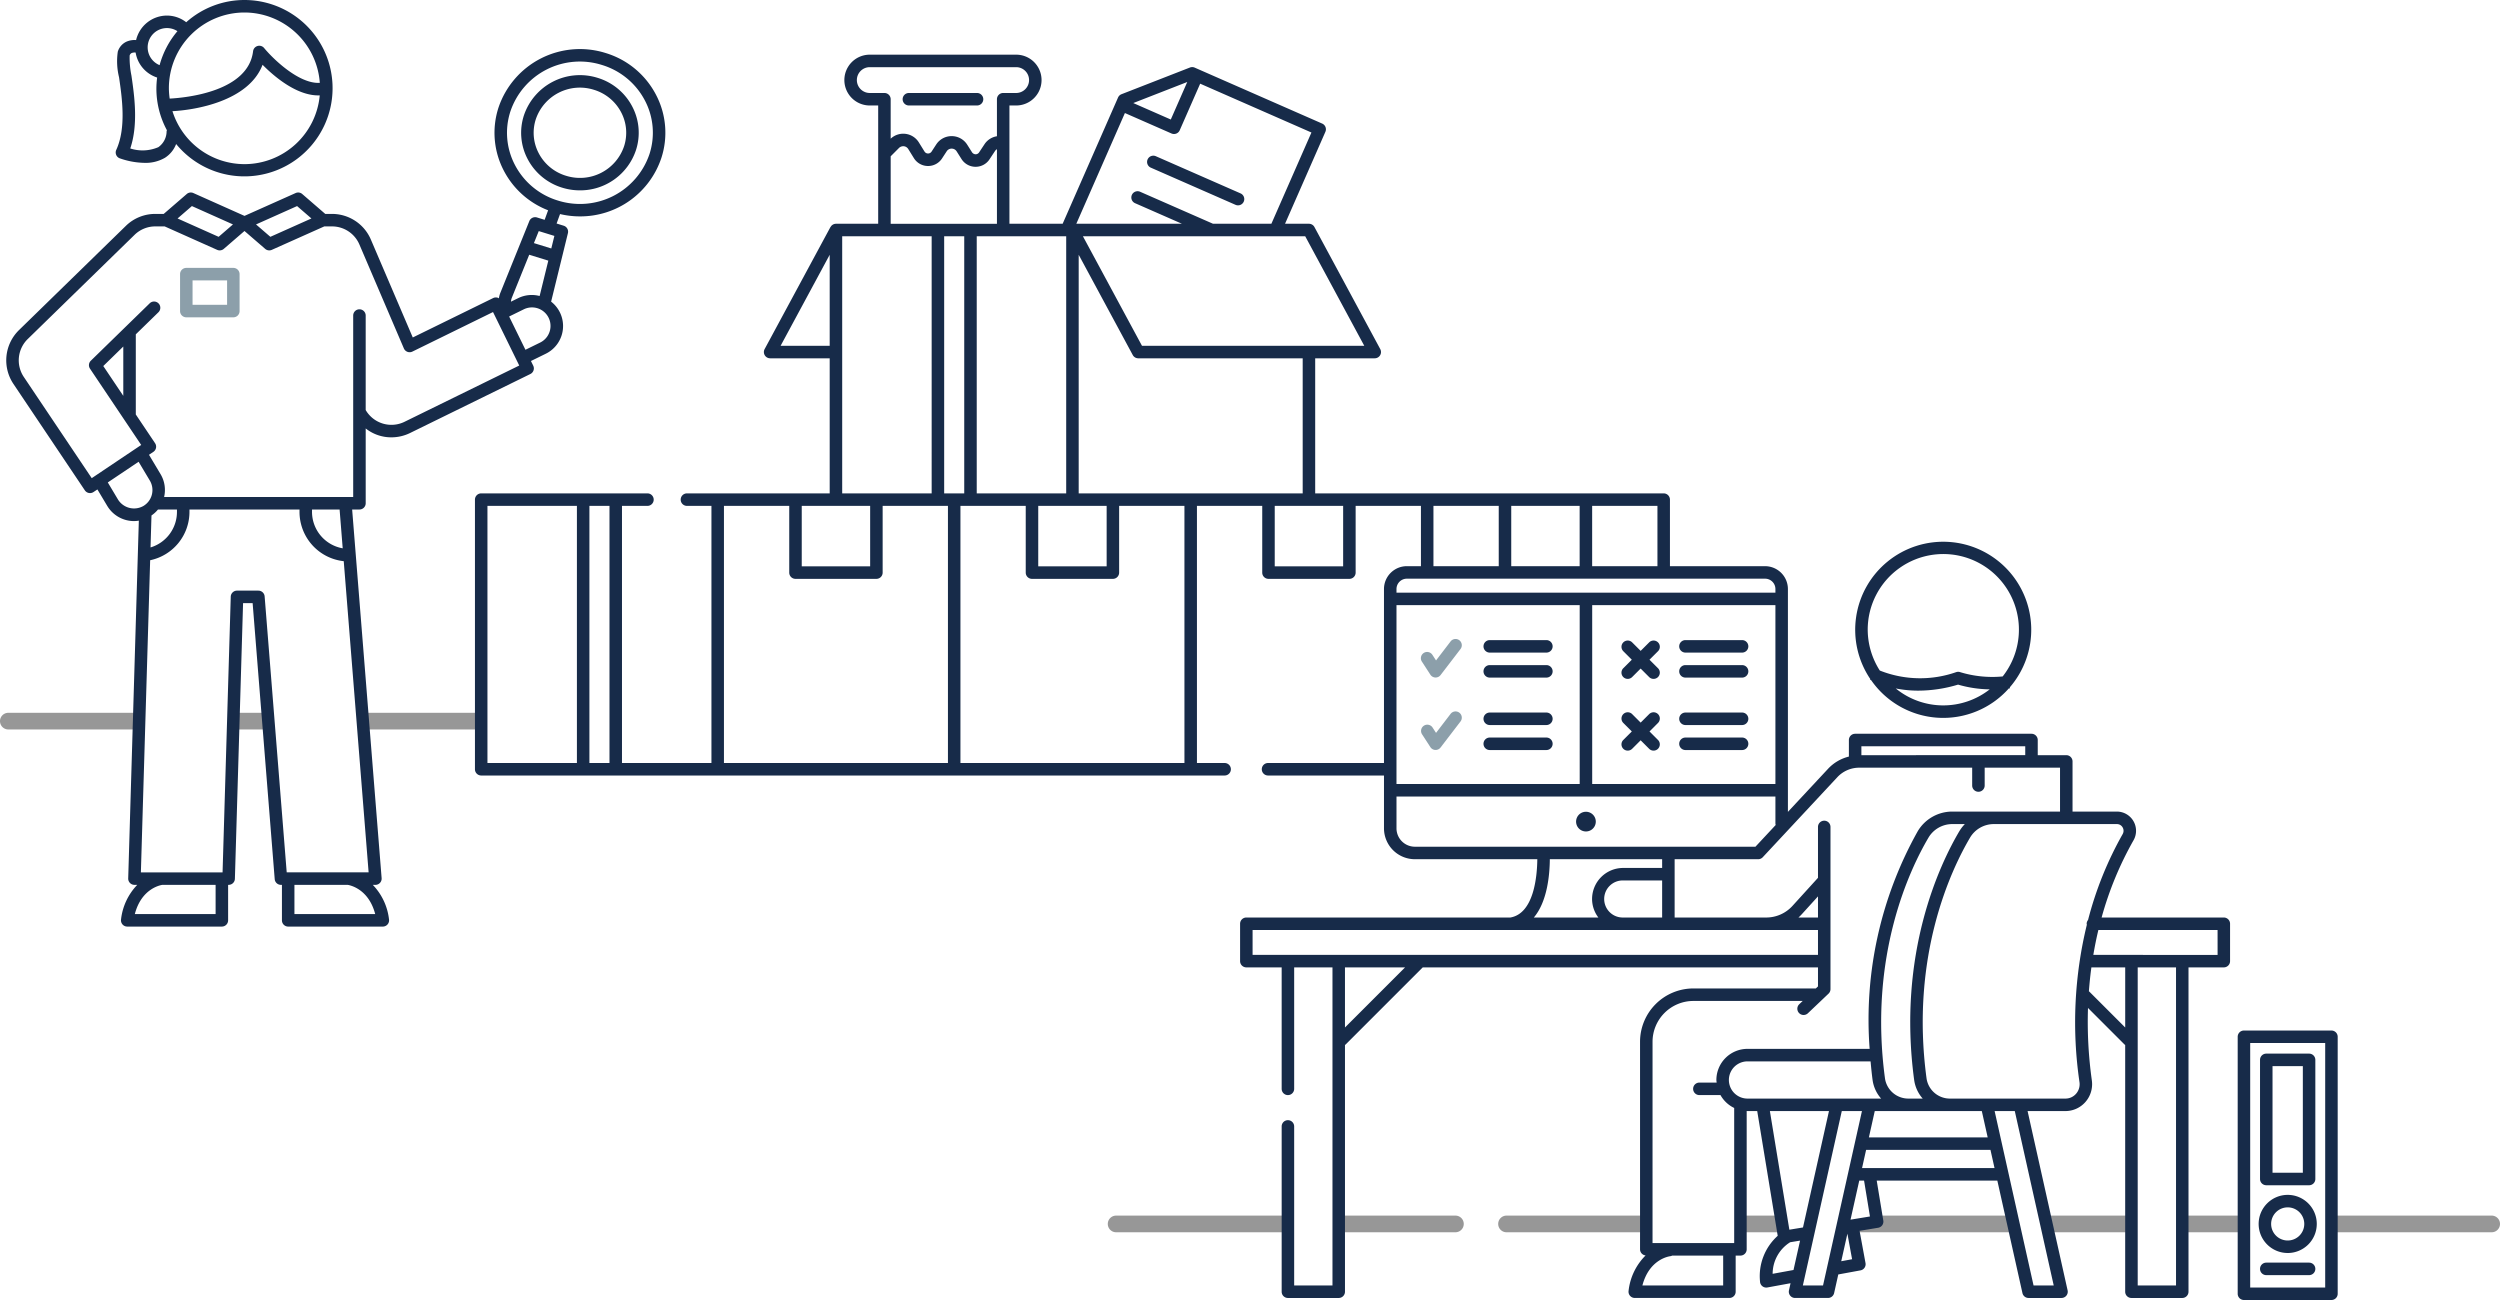 <svg xmlns="http://www.w3.org/2000/svg" width="300" height="156" viewBox="0 0 300 156"><g id="ad1dde6c-f50c-4aff-94cd-0916b943ae37" data-name="icons fill ring"><path d="M28.001,38.079h-5.644a.75.75,0,0,1-.75-.75V32.897a.75.75,0,0,1,.75-.75h5.644a.75.75,0,0,1,.75.75V37.329A.75.75,0,0,1,28.001,38.079Zm-4.894-1.5h4.144V33.647h-4.144ZM172.868,81.008l2.379-3.106a.75.75,0,1,0-1.19-.912l-1.733,2.263-.428-.659a.75.75,0,1,0-1.258.816L171.644,80.96a.746.746,0,0,0,.6.341l.029.001A.75.75,0,0,0,172.868,81.008Zm0,8.693,2.379-3.106a.75.75,0,1,0-1.19-.912l-1.733,2.263-.428-.659a.75.75,0,0,0-1.258.816l1.007,1.551a.746.746,0,0,0,.6.341l.029.001A.75.75,0,0,0,172.868,89.701Z" fill="#8c9faa"/><path d="M10.321,85.536h6.339v2H1a1,1,0,0,1,0-2h9.321Zm17.676,2h4.204v-2H27.997Zm15.633-2v2H57.744v-2Zm101.751,60.336h-11.446a1,1,0,0,0,0,2H154.55v-2h-9.169Zm29.271,0H160.646v2h14.005a1,1,0,0,0,0-2Zm11.616,0h-5.484a1,1,0,1,0,0,2h16.771v-2H186.268Zm22.611,2h4.813v-2h-4.813Zm36.688,0h10.207v-2h-10.207Zm16.305,0h7.401v-2h-7.401Zm37.129-2H280.021v2H299a1,1,0,0,0,0-2Zm-73.745.72-3.382.393-.196.887h19.684v-2H225.137Z" fill="#979797"/><path d="M14.368,18.997a9.35,9.35,0,0,0,2.989.546,4.601,4.601,0,0,0,2.433-.606,3.381,3.381,0,0,0,1.346-1.656A10.582,10.582,0,1,0,29.339,0a10.496,10.496,0,0,0-6.992,2.669,3.771,3.771,0,0,0-2.312-.8,3.815,3.815,0,0,0-3.704,2.94,2.409,2.409,0,0,0-1.191.209,1.953,1.953,0,0,0-1.004,1.179,8.019,8.019,0,0,0,.15,3.076c.352,2.415.883,6.064-.333,8.71a.75.75,0,0,0,.415,1.015Zm14.971.7a9.076,9.076,0,0,1-8.645-6.356c2.704-.138,9.139-1.181,10.813-5.567,1.417,1.43,4.168,3.776,6.862,3.671A9.081,9.081,0,0,1,29.339,19.697Zm0-18.197a9.083,9.083,0,0,1,9.037,8.442c-2.505.152-5.621-2.892-6.682-4.179a.75.75,0,0,0-1.324.387c-.581,4.801-7.883,5.567-10.008,5.682a9.234,9.234,0,0,1-.096-1.26A9.082,9.082,0,0,1,29.339,1.5Zm-9.304,1.869a2.298,2.298,0,0,1,1.257.373,10.593,10.593,0,0,0-2.14,4.077,2.312,2.312,0,0,1,.883-4.45ZM15.558,6.671a.458.458,0,0,1,.233-.303.994.994,0,0,1,.484-.062,3.79,3.79,0,0,0,2.582,2.999,10.751,10.751,0,0,0-.09,1.32A10.505,10.505,0,0,0,20.03,15.629a.724.724,0,0,0-.038.126,2.332,2.332,0,0,1-.99,1.905,4.79,4.79,0,0,1-3.371.155c.99-2.909.484-6.389.139-8.759A10.684,10.684,0,0,1,15.558,6.671ZM63.986,43.877l-.273-.556,1.764-.865a3.701,3.701,0,0,0,.657-6.258l2.016-8.217a.75.75,0,0,0-.507-.896l-.851-.263L67.204,25.687a10.395,10.395,0,0,0,2.38.28A10.25,10.25,0,0,0,79.363,18.957a9.793,9.793,0,0,0-.64-7.58,10.115,10.115,0,0,0-6.051-5.016,10.306,10.306,0,0,0-12.851,6.545,9.79,9.79,0,0,0,.64,7.579A10.081,10.081,0,0,0,65.773,25.234L65.357,26.379l-.921-.284a.752.752,0,0,0-.917.436l-3.493,8.649a3.008,3.008,0,0,0-.161.62.734.734,0,0,0-.116-.067.757.757,0,0,0-.573.036l-9.643,4.728-5.028-11.748a5.067,5.067,0,0,0-4.665-3.079h-.809L36.27,23.283a.747.747,0,0,0-.796-.117l-6.134,2.741L23.205,23.166a.747.747,0,0,0-.796.117L19.646,25.669H18.639a5.042,5.042,0,0,0-3.542,1.442L2.282,39.608a5.078,5.078,0,0,0-.671,6.462l8.569,12.769a.754.754,0,0,0,.478.318.81.81,0,0,0,.145.014.754.754,0,0,0,.418-.127l.467-.313,1.186,1.985a3.745,3.745,0,0,0,3.199,1.814,3.685,3.685,0,0,0,.587-.052l-1.275,42.933a.75.75,0,0,0,.75.772h.336a7.124,7.124,0,0,0-1.947,4.148.75.75,0,0,0,.742.858h11.358a.75.75,0,0,0,.75-.75v-4.257h.063a.749.749,0,0,0,.75-.728L29.168,72.376h1.148l2.649,33.117a.75.75,0,0,0,.748.69h.119v4.257a.75.75,0,0,0,.75.75h11.358a.75.75,0,0,0,.742-.858,7.124,7.124,0,0,0-1.947-4.148h.312a.75.75,0,0,0,.748-.81l-3.537-44.233h.876a.75.75,0,0,0,.75-.75v-8.977a4.93,4.93,0,0,0,3.088,1.067,5.104,5.104,0,0,0,2.233-.519l14.439-7.081A.75.75,0,0,0,63.986,43.877ZM61.791,19.793a8.299,8.299,0,0,1-.542-6.426A8.795,8.795,0,0,1,72.23,7.795a8.629,8.629,0,0,1,5.163,4.274,8.301,8.301,0,0,1,.542,6.427,8.799,8.799,0,0,1-10.981,5.572A8.627,8.627,0,0,1,61.791,19.793Zm2.86,7.938,1.874.578-.37,1.507-2.086-.643ZM61.416,35.742l2.089-5.173,2.292.707-1.042,4.245a3.687,3.687,0,0,0-2.557.248l-.882.432A1.494,1.494,0,0,1,61.416,35.742ZM35.65,24.729l1.721,1.487L32.443,28.419l-1.721-1.487Zm-12.622,0,4.928,2.202L26.235,28.419,21.307,26.217Zm-8.867,35.217-1.226-2.053,3.697-2.481L17.979,57.667a2.224,2.224,0,0,1-.768,3.049A2.268,2.268,0,0,1,14.161,59.946Zm4.797,1.194h2.277v.271a4.456,4.456,0,0,1-3.171,4.282l.114-3.837A3.697,3.697,0,0,0,18.959,61.141Zm6.915,48.55H16.179c.791-3.031,3.012-3.462,3.305-3.507h6.389Zm19.152,0H35.332v-3.507H41.721C41.981,106.223,44.229,106.647,45.025,109.69Zm-.791-5.007H34.405L31.756,71.566a.75.75,0,0,0-.748-.69H28.44a.749.749,0,0,0-.75.728L26.708,104.684H16.906l1.113-37.456a5.933,5.933,0,0,0,4.717-5.817v-.271H35.942v.271a5.949,5.949,0,0,0,5.307,5.931ZM37.442,61.411v-.271H40.752l.372,4.657A4.444,4.444,0,0,1,37.442,61.411Zm11.102-10.796a3.572,3.572,0,0,1-4.661-1.411V37.866a.75.75,0,0,0-1.5,0V59.641H19.692a3.694,3.694,0,0,0-.425-2.743l-1.387-2.323.523-.351a.75.75,0,0,0,.205-1.041l-2.312-3.446v-9.618l2.722-2.655a.75.75,0,0,0-1.047-1.074l-7.071,6.896a.75.75,0,0,0-.099.955l6.144,9.154-5.937,3.984L2.857,45.234a3.577,3.577,0,0,1,.473-4.552L16.144,28.185A3.55,3.55,0,0,1,18.639,27.169H19.762l6.296,2.813a.749.749,0,0,0,.796-.117l2.484-2.146,2.484,2.146a.749.749,0,0,0,.796.117l6.296-2.813h.925A3.569,3.569,0,0,1,43.127,29.338L48.465,41.812a.751.751,0,0,0,1.02.379l9.678-4.745,3.146,6.418ZM14.795,41.582V47.502l-2.401-3.578ZM61.096,37.981l1.764-.865a2.223,2.223,0,0,1,1.958,3.992l-1.765.865Zm8.49-15.138a7.054,7.054,0,0,0,6.729-4.826,6.748,6.748,0,0,0-.44-5.223,6.963,6.963,0,0,0-4.165-3.454,7.093,7.093,0,0,0-8.841,4.507,6.748,6.748,0,0,0,.44,5.223,6.966,6.966,0,0,0,4.165,3.454A7.171,7.171,0,0,0,69.586,22.843ZM64.641,18.377a5.255,5.255,0,0,1-.344-4.069,5.584,5.584,0,0,1,6.971-3.534,5.474,5.474,0,0,1,3.276,2.713,5.255,5.255,0,0,1,.343,4.069A5.582,5.582,0,0,1,67.917,21.09,5.474,5.474,0,0,1,64.641,18.377Zm43.676-6.469a.75.75,0,0,1,.75-.75h8.177a.75.75,0,0,1,0,1.5h-8.177A.75.75,0,0,1,108.317,11.908Zm29.396,7.223a.748.748,0,0,1,.988-.385l10.148,4.453a.75.75,0,1,1-.603,1.373l-10.148-4.453A.75.75,0,0,1,137.713,19.131Zm63.792,58.431a.75.75,0,0,1,.75-.75h6.796a.75.75,0,0,1,0,1.5h-6.796A.75.75,0,0,1,201.505,77.562ZM191.495,98.594a1.182,1.182,0,1,1-1.182-1.182A1.182,1.182,0,0,1,191.495,98.594ZM224.4,81.55c.016.01.065.039.145.081a10.528,10.528,0,0,0,16.511.983c.047-.006.09-.007.138-.013l-.016-.123a10.562,10.562,0,1,0-16.741-.991Zm8.798,3.098a9.006,9.006,0,0,1-5.71-2.035,13.914,13.914,0,0,0,2.707.265,16.678,16.678,0,0,0,4.773-.724,14.197,14.197,0,0,0,3.797.569A9.017,9.017,0,0,1,233.198,84.647Zm-9.072-9.125a9.072,9.072,0,1,1,16.197,5.65,13.224,13.224,0,0,1-5.078-.508.761.761,0,0,0-.488-.014,13.104,13.104,0,0,1-9.181-.187A9.114,9.114,0,0,1,224.126,75.522Zm42.733,34.579H252.193a40.57,40.57,0,0,1,3.823-9.254,2.305,2.305,0,0,0-1.993-3.459H248.704V91.37a.75.75,0,0,0-.75-.75h-3.425V88.802a.75.75,0,0,0-.75-.75H222.617a.75.75,0,0,0-.75.75v1.987a5.065,5.065,0,0,0-2.518,1.486L214.549,97.426V70.682a2.744,2.744,0,0,0-2.74-2.74h-11.416V59.956a.75.75,0,0,0-.75-.75H157.823v-16.21h7.147a.75.75,0,0,0,.66-1.106L157.733,27.245a.75.75,0,0,0-.66-.394H154.204l4.843-11.034a.75.75,0,0,0-.386-.988L143.366,8.116a.745.745,0,0,0-.574-.013l-8.211,3.202a.752.752,0,0,0-.415.397l-6.648,15.148h-6.386V12.658h.806a3.049,3.049,0,1,0,0-6.098H104.373a3.049,3.049,0,1,0,0,6.098h1.009V26.852h-5.068a.742.742,0,0,0-.651.399l-.009-.005L91.756,41.89a.75.75,0,0,0,.66,1.106h7.147v16.21H82.433a.75.75,0,0,0,0,1.5h2.94v30.855H74.638V60.706h3.056a.75.75,0,0,0,0-1.5H57.744a.75.75,0,0,0-.75.75v32.355a.75.75,0,0,0,.75.75h89.212a.75.75,0,0,0,0-1.5H143.633V60.706h7.835v8.007a.75.75,0,0,0,.75.75h9.709a.75.75,0,0,0,.75-.75V60.706h7.835v7.235h-1.694a2.744,2.744,0,0,0-2.741,2.74V91.561H152.165a.75.75,0,0,0,0,1.5h13.913v6.338a3.711,3.711,0,0,0,3.707,3.707H184.477c-.02,2-.387,6.502-3.231,6.996h-31.685a.75.75,0,0,0-.75.75v4.484a.75.75,0,0,0,.75.75h4.239v14.576a.75.75,0,0,0,1.5,0V116.086h4.597v38.171H155.3V135.171a.75.75,0,1,0-1.5,0v19.836a.75.75,0,0,0,.75.75h6.097a.75.75,0,0,0,.75-.75V125.393a.723.723,0,0,0,.077-.051l9.256-9.256H218.158v2.283l-.258.245H203.204a6.406,6.406,0,0,0-6.399,6.398v24.908a.742.742,0,0,0,.668.733,7.075,7.075,0,0,0-2.043,4.244.75.75,0,0,0,.742.858h11.358a.75.75,0,0,0,.75-.75V150.671h.572a.75.75,0,0,0,.75-.75V133.318c.033.001.063.01.096.01H210.866l2.459,14.97a6.496,6.496,0,0,0-2.122,5.488.75.75,0,0,0,.75.723.717.717,0,0,0,.136-.013l2.777-.51-.191.857a.751.751,0,0,0,.732.913h3.956a.751.751,0,0,0,.732-.587l.499-2.235,2.666-.49a.749.749,0,0,0,.602-.873l-.712-3.873,2.227-.366a.75.75,0,0,0,.619-.862L225.206,141.669h14.473l3.014,13.501a.751.751,0,0,0,.732.587h3.956a.751.751,0,0,0,.732-.913l-4.803-21.516h4.537a3.197,3.197,0,0,0,2.412-1.099,3.241,3.241,0,0,0,.763-2.574,50.707,50.707,0,0,1-.463-8.7l4.386,4.387a.724.724,0,0,0,.077.051v29.614a.75.75,0,0,0,.75.75h6.098a.75.75,0,0,0,.75-.75v-38.921h4.238a.75.75,0,0,0,.75-.75v-4.484A.75.75,0,0,0,266.859,110.102ZM69.229,91.561H58.494V60.706H69.229Zm3.909,0H70.729V60.706h2.409Zm83.487-63.209,7.089,13.145h-26.675L129.95,28.352ZM142.471,9.839l-1.976,4.503-4.503-1.976Zm-7.482,3.725,5.59,2.453a.749.749,0,0,0,.988-.385l2.454-5.591,13.351,5.86-4.806,10.95h-7.003l-8.735-3.834a.75.75,0,1,0-.603,1.373l5.607,2.461H129.158Zm-7.045,14.788V59.206H117.208V28.352Zm4.854,32.354v7.257h-8.209V60.706Zm-25.916-33.854v-8.097l1-1.002a.736.736,0,0,1,.585-.203.709.709,0,0,1,.522.332l.677,1.092a1.991,1.991,0,0,0,1.68.946h.022a1.991,1.991,0,0,0,1.677-.909l.557-.854a.699.699,0,0,1,.595-.322h.005a.697.697,0,0,1,.597.331l.581.918a1.995,1.995,0,0,0,1.672.931h.021a1.993,1.993,0,0,0,1.67-.898l.664-1.003a.69.69,0,0,1,.226-.212v8.951Zm8.826,1.5V59.206h-2.408V28.352ZM104.373,11.158a1.549,1.549,0,1,1,0-3.098H121.938a1.549,1.549,0,1,1,0,3.098h-1.556a.75.75,0,0,0-.75.75v4.442a2.187,2.187,0,0,0-1.477.935l-.664,1.003a.497.497,0,0,1-.42.226.54.54,0,0,1-.424-.233l-.581-.918a2.203,2.203,0,0,0-1.854-1.028h-.015a2.2,2.2,0,0,0-1.852,1.004l-.557.854a.503.503,0,0,1-.848-.01l-.677-1.092a2.201,2.201,0,0,0-3.382-.447V11.908a.75.75,0,0,0-.75-.75Zm-3.31,17.193h10.736V59.206H101.063ZM93.672,41.496l5.891-10.923V41.496Zm2.537,19.21h8.209v7.257H96.209Zm17.544,30.855H86.874V60.706H94.709v8.007a.75.75,0,0,0,.75.75h9.709a.75.75,0,0,0,.75-.75V60.706h7.835Zm28.38,0H115.253V60.706h7.835v8.007a.75.75,0,0,0,.75.75h9.709a.75.75,0,0,0,.75-.75V60.706h7.835Zm-12.69-32.355V30.573l6.488,12.03a.75.75,0,0,0,.66.394h19.732v16.21Zm31.734,8.757h-8.209V60.706h8.209Zm62.189,21.589H243.029v1.068H223.367ZM191.058,60.706h7.835v7.235h-7.835Zm-9.709,0h8.209v7.235h-8.209Zm-9.335,0h7.835v7.235h-7.835Zm-4.435,9.976a1.242,1.242,0,0,1,1.241-1.24h42.99a1.242,1.242,0,0,1,1.24,1.24v.436H167.578Zm45.471,1.936V94.083H191.063V72.617Zm-45.471,0h21.985V94.083H167.578Zm2.207,28.988a2.21,2.21,0,0,1-2.207-2.207V95.583h45.471v3.245a.721.721,0,0,0,.034.17l-2.43,2.607H169.785Zm16.194,1.5h13.477v1.049h-4.684a3.728,3.728,0,0,0-3.724,3.724,3.688,3.688,0,0,0,.755,2.224h-7.746C185.664,108.209,185.964,105.029,185.979,103.105Zm13.477,2.549v4.447h-4.684a2.224,2.224,0,1,1,0-4.447Zm-38.06,17.644v-7.212h7.212Zm-11.086-8.712v-2.984H218.158v2.984Zm65.505-4.484c.135-.123.266-.25.39-.386l1.953-2.15v2.536Zm-9.035,44.155h-9.693c.825-3.166,3.217-3.497,3.337-3.512a.733.733,0,0,0,.233-.074h6.123Zm1.322-5.086h-9.798V125.013a4.905,4.905,0,0,1,4.899-4.898h13.119l-.409.389a.75.75,0,0,0,1.033,1.088l2.478-2.355a.75.75,0,0,0,.233-.544v-19.46a.75.75,0,1,0-1.5,0v6.105l-3.062,3.37a4.264,4.264,0,0,1-3.149,1.395H200.956v-6.996h10.023a.749.749,0,0,0,.549-.238l8.925-9.575a3.586,3.586,0,0,1,2.646-1.172h13.562v2.141a.75.75,0,1,0,1.5,0V92.12h9.042v5.269H234.256a4.823,4.823,0,0,0-4.132,2.366,46.276,46.276,0,0,0-5.767,26.108H209.698a3.737,3.737,0,0,0-3.732,3.732c0,.108.023.21.032.316h-2.073a.75.75,0,0,0,0,1.5h2.533a3.737,3.737,0,0,0,1.644,1.544Zm21.597-19.571a4.242,4.242,0,0,0,1.025,2.229h-1.718a2.83,2.83,0,0,1-2.81-2.428c-1.982-14.733,2.989-25.106,5.219-28.883a3.316,3.316,0,0,1,2.841-1.629h1.523a4.773,4.773,0,0,0-.665.866C232.804,103.666,227.653,114.402,229.699,129.6Zm4.295,3.729h3.823l.704,3.154H224.267l.704-3.154h4.026l.003-0.0.006 0Zm-24.296-1.5a2.232,2.232,0,1,1,0-4.465h14.77c.068.737.139,1.477.241,2.236a4.241,4.241,0,0,0,1.025,2.229Zm2.688,1.5h7.09l-3.117,13.965-1.636.269Zm2.834,19.069-2.504.459a4.478,4.478,0,0,1,2.097-3.788l1.194-.196Zm4.018-.273-0.0.002-.476,2.131H216.342l4.672-20.929h2.419Zm1.711-.779.738-3.307.564,3.068Zm1.114-4.988,1.047-4.688h.576l.708,4.306Zm1.382-6.188.488-2.187H238.856l.488,2.187Zm23.002,14.088h-2.42l-4.672-20.929h2.419Zm3.952-43.405a.707.707,0,0,0,.022.109,49.516,49.516,0,0,0-.883,18.901,1.739,1.739,0,0,1-.408,1.383,1.675,1.675,0,0,1-1.28.583H233.994a2.83,2.83,0,0,1-2.809-2.428c-1.982-14.733,2.989-25.106,5.219-28.883a3.316,3.316,0,0,1,2.841-1.629h14.777a.785.785,0,0,1,.693.398.8.8,0,0,1-.001.813,42.43,42.43,0,0,0-4.147,10.296A.734.734,0,0,0,250.398,110.852Zm4.625,12.446-4.308-4.308c-.015-.015-.034-.02-.05-.033.074-.987.172-1.946.299-2.87h4.059Zm6.098,30.959h-4.598v-38.171h4.598Zm4.988-39.671H251.198c.177-1.036.377-2.037.605-2.984h14.306ZM186.316,77.562a.75.75,0,0,1-.75.75h-6.796a.75.75,0,0,1,0-1.5h6.796A.75.75,0,0,1,186.316,77.562Zm0,3a.75.75,0,0,1-.75.75h-6.796a.75.75,0,0,1,0-1.5h6.796A.75.75,0,0,1,186.316,80.562Zm0,5.693a.75.75,0,0,1-.75.75h-6.796a.75.75,0,0,1,0-1.5h6.796A.75.75,0,0,1,186.316,86.255Zm0,3a.75.75,0,0,1-.75.75h-6.796a.75.75,0,0,1,0-1.5h6.796A.75.75,0,0,1,186.316,89.255Zm15.189-8.693a.75.75,0,0,1,.75-.75h6.796a.75.75,0,0,1,0,1.5h-6.796A.75.75,0,0,1,201.505,80.562Zm0,5.693a.75.75,0,0,1,.75-.75h6.796a.75.75,0,0,1,0,1.5h-6.796A.75.75,0,0,1,201.505,86.255Zm0,3a.75.75,0,0,1,.75-.75h6.796a.75.75,0,0,1,0,1.5h-6.796A.75.75,0,0,1,201.505,89.255Zm-6.707-9.069,1.02-1.02-1.02-1.02a.75.75,0,1,1,1.061-1.061l1.02,1.02,1.02-1.02a.75.75,0,0,1,1.061,1.061L197.938,79.166l1.02,1.02a.75.75,0,1,1-1.061,1.061l-1.02-1.02-1.02,1.02a.75.75,0,1,1-1.061-1.061Zm0,8.608,1.02-1.02-1.02-1.02a.75.75,0,1,1,1.061-1.061l1.02,1.02,1.02-1.02a.75.75,0,0,1,1.061,1.061l-1.02,1.02L198.958,88.794a.75.75,0,1,1-1.061,1.061L196.878,88.835l-1.02,1.02a.75.75,0,1,1-1.061-1.061Zm84.975,34.869h-10.5a.75.75,0,0,0-.75.75V155.25a.75.75,0,0,0,.75.75h10.5a.75.75,0,0,0,.75-.75V124.413A.75.75,0,0,0,279.772,123.663Zm-.75,30.837h-9V125.163h9Zm-1.182-2.234a.75.75,0,0,1-.75.75h-5.138a.75.75,0,0,1,0-1.5h5.138A.75.75,0,0,1,277.841,152.266Zm-5.888-10.036h5.138a.75.75,0,0,0,.75-.75V127.185a.75.75,0,0,0-.75-.75h-5.138a.75.75,0,0,0-.75.75v14.295A.75.75,0,0,0,271.953,142.229Zm.75-14.295h3.638v12.795h-3.638Zm1.819,22.426a3.488,3.488,0,1,0-3.485-3.488A3.49,3.49,0,0,0,274.522,150.36Zm0-5.477a1.988,1.988,0,1,1-1.985,1.988A1.989,1.989,0,0,1,274.522,144.884Z" fill="#172b49"/></g></svg>